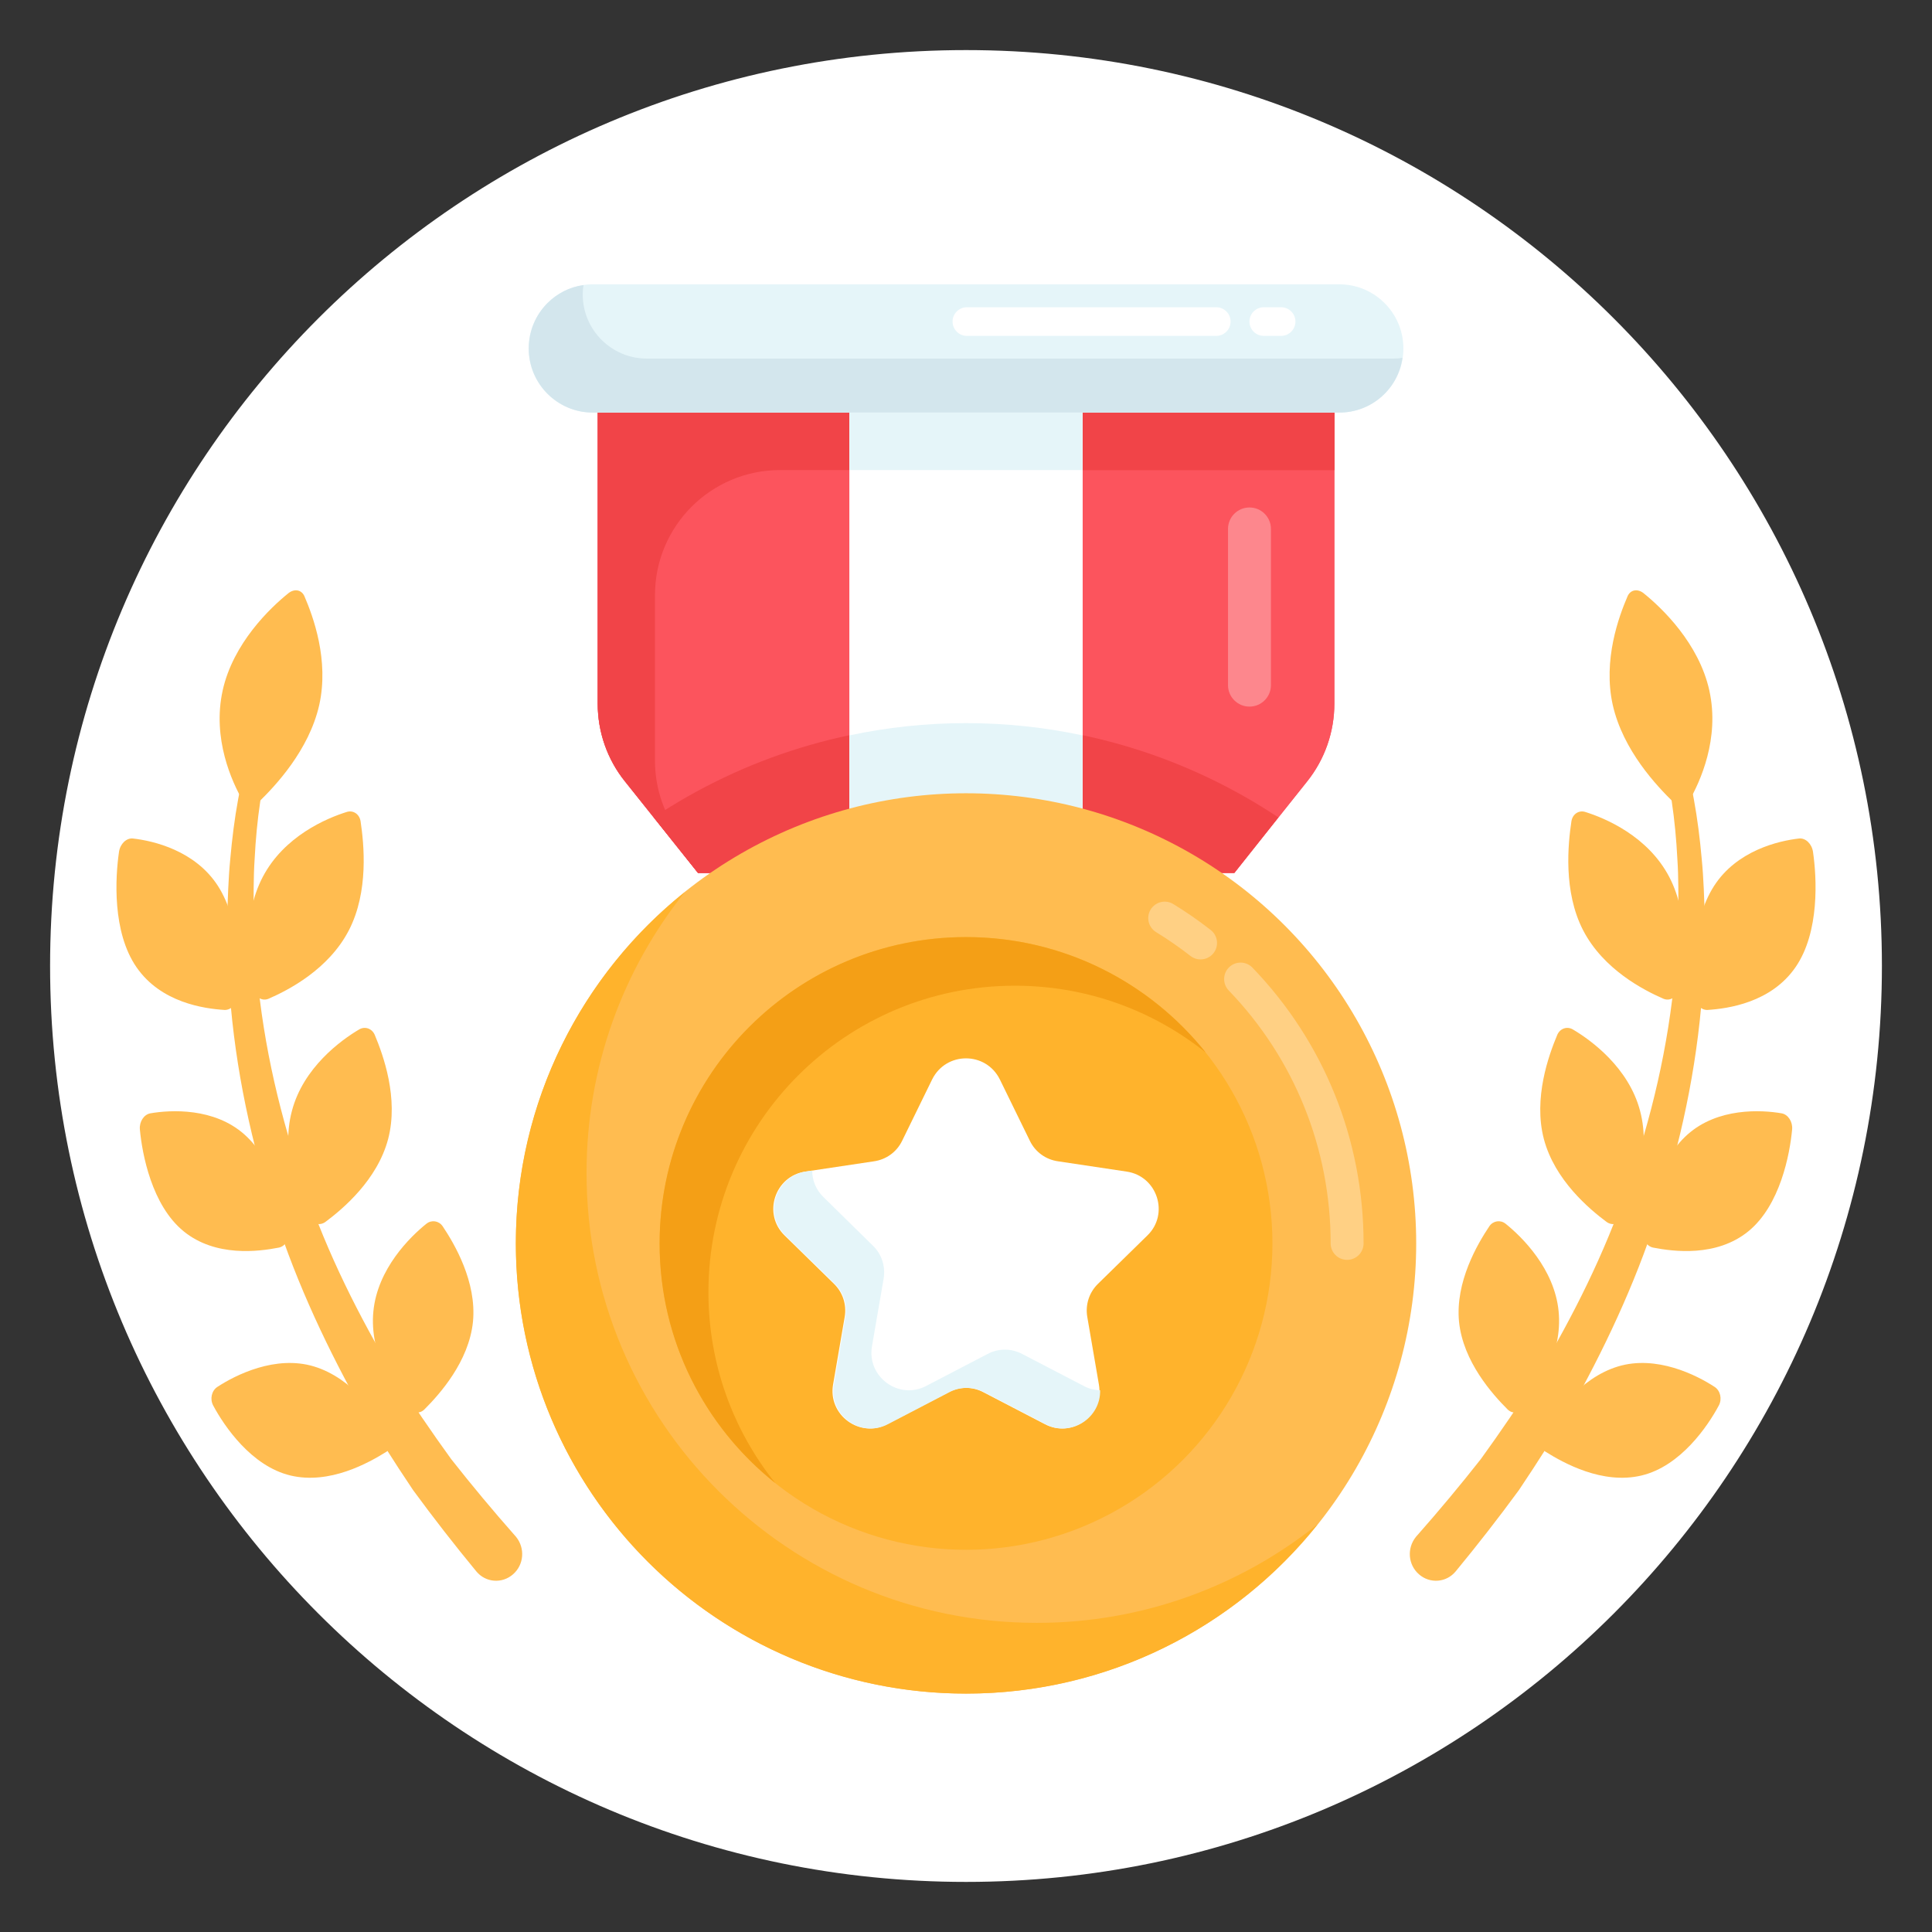 <svg xmlns:xlink="http://www.w3.org/1999/xlink" version="1.1" xmlns="http://www.w3.org/2000/svg" width="300" viewBox="0 0 135 135" height="300" id="Layer_1"><rect x="0" y="0" width="135" height="135" fill="#333333" stroke="none"/><g transform="matrix(1,0,0,1,0,0)" height="100%" width="100%"><g id="_x37_6"><g><g><path stroke-opacity="1" stroke="none" data-original-color="#592c84ff" fill-opacity="1" fill="#ffffff" d="m131.5 67.495c0 35.347-28.648 64.005-63.995 64.005s-64.005-28.658-64.005-64.005 28.658-63.995 64.005-63.995 63.995 28.648 63.995 63.995z"></path></g></g><g><g><path stroke-opacity="1" stroke="none" data-original-color="#561183ff" fill-opacity="1" fill="#ffffff" d="m116.711 67.5c0 .295 0 .599-.008.894-.476 26.779-22.317 48.317-49.202 48.317-23.998 0-43.978-17.166-48.325-39.902-.582-3.01-.886-6.127-.886-9.309 0-27.172 22.03-49.211 49.211-49.211 27.181 0 49.211 22.038 49.211 49.211z"></path></g></g><g><g><g><g><path stroke-opacity="1" stroke="none" data-original-color="#fc545dff" fill-opacity="1" fill="#fc545d" d="m93.24 28.831v20.334c0 1.976-.67 3.894-1.9 5.44l-5.091 6.397h-37.472l-5.104-6.395c-1.235-1.548-1.908-3.469-1.908-5.45v-20.327z"></path></g></g><g><g><path stroke-opacity="1" stroke="none" data-original-color="#fc545dff" fill-opacity="1" fill="#fc545d" d="m93.239 28.828v20.338c0 1.974-.664 3.896-1.905 5.434l-2.01 2.516-3.075 3.879h-37.479l-3.093-3.879-2.009-2.516c-1.24-1.538-1.904-3.459-1.904-5.434v-20.338z"></path></g></g><g><g><path stroke-opacity="1" stroke="none" data-original-color="#f14448ff" fill-opacity="1" fill="#f14448" d="m89.325 57.116-3.075 3.879h-37.479l-3.093-3.879c6.255-4.158 13.751-6.587 21.823-6.587 8.072 0 15.568 2.429 21.823 6.587z"></path></g></g><g><g><path stroke-opacity="1" stroke="none" data-original-color="#f14448ff" fill-opacity="1" fill="#f14448" d="m93.239 28.828v4.019h-38.736c-4.822 0-8.736 3.914-8.736 8.736v11.584c0 1.974.682 3.896 1.905 5.434l1.922 2.394h-.822l-5.102-6.395c-1.24-1.538-1.904-3.459-1.904-5.434v-20.338z"></path></g></g><g><g><path stroke-opacity="1" stroke="none" data-original-color="#f14448ff" fill-opacity="1" fill="#f14448" d="m59.36 28.828h33.879v4.019h-33.879z"></path></g></g><g><g><path stroke-opacity="1" stroke="none" data-original-color="#ffffffff" fill-opacity="1" fill="#ffffff" d="m59.357 28.831h16.291v36.395h-16.291z"></path></g></g><g><g><path stroke-opacity="1" stroke="none" data-original-color="#ffffffff" fill-opacity="1" fill="#ffffff" d="m59.36 28.828h16.284v32.167h-16.284z"></path></g></g><g><g><path stroke-opacity="1" stroke="none" data-original-color="#e5f5f9ff" fill-opacity="1" fill="#e5f5f9" d="m75.644 51.385v9.61h-16.284v-9.61c2.621-.559 5.347-.856 8.142-.856 2.795 0 5.521.297 8.142.856z"></path></g></g><g><g><circle stroke-opacity="1" stroke="none" data-original-color="#ffbc50ff" fill-opacity="1" r="31.455" fill="#ffbc50" cy="86.885" cx="67.503"></circle></g></g><g><g><path stroke-opacity="1" stroke="none" data-original-color="#ffb32cff" fill-opacity="1" fill="#ffb32c" d="m92.065 106.515c-5.753 7.206-14.619 11.827-24.559 11.827-17.354 0-31.463-14.091-31.463-31.463 0-9.941 4.621-18.787 11.808-24.541-4.301 5.376-6.866 12.204-6.866 19.617 0 17.354 14.09 31.444 31.464 31.444 7.413-0 14.241-2.584 19.617-6.885z"></path></g></g><g><g><circle stroke-opacity="1" stroke="none" data-original-color="#ffb32cff" fill-opacity="1" r="21.409" fill="#ffb32c" cy="86.885" cx="67.503"></circle></g></g><g><g><path stroke-opacity="1" stroke="none" data-original-color="#f49f16ff" fill-opacity="1" fill="#f49f16" d="m84.254 73.549c-3.655-2.923-8.283-4.672-13.343-4.672-11.823 0-21.409 9.587-21.409 21.41 0 5.059 1.748 9.687 4.671 13.342-4.93-3.927-8.083-9.96-8.083-16.738 0-11.837 9.602-21.41 21.41-21.41 6.793 0 12.826 3.153 16.753 8.068z"></path></g></g><g><g><g><path stroke-opacity="1" stroke="none" data-original-color="#ffffffff" fill-opacity="1" fill="#ffffff" d="m76.737 89.694c-.621.597-.907 1.456-.764 2.315l.812 4.726c.382 2.148-1.886 3.795-3.795 2.769l-4.273-2.22c-.764-.406-1.671-.406-2.435 0l-4.273 2.22c-1.91 1.026-4.177-.621-3.795-2.769l.812-4.726c.143-.859-.143-1.718-.764-2.315l-3.437-3.366c-1.551-1.504-.692-4.153 1.456-4.463l4.774-.716c.859-.119 1.599-.645 1.981-1.432l2.101-4.296c.978-1.957 3.748-1.957 4.726 0l2.101 4.296c.382.788 1.122 1.313 1.981 1.432l4.774.716c2.149.31 3.007 2.96 1.456 4.463z"></path></g></g></g><g><g><g><path stroke-opacity="1" stroke="none" data-original-color="#e5f5f9ff" fill-opacity="1" fill="#e5f5f9" d="m75.711 96.837c.377.208.774.298 1.161.308.05 1.936-2.045 3.315-3.831 2.362l-4.268-2.223c-.764-.407-1.677-.407-2.442 0l-4.268 2.223c-1.906 1.022-4.179-.625-3.791-2.769l.804-4.725c.149-.864-.139-1.727-.764-2.323l-3.435-3.365c-1.548-1.499-.695-4.149 1.459-4.467l.417-.06c0 .655.248 1.33.794 1.856l3.434 3.375c.625.596.903 1.449.764 2.313l-.814 4.725c-.377 2.144 1.886 3.792 3.802 2.769l4.268-2.223c.764-.407 1.667-.407 2.432 0z"></path></g></g></g><g><g><g><path stroke-opacity="1" stroke="none" data-original-color="#e5f5f9ff" fill-opacity="1" fill="#e5f5f9" d="m98.063 24.349v0c0 2.475-2.007 4.482-4.482 4.482h-52.157c-2.475 0-4.482-2.007-4.482-4.482v-0c0-2.475 2.007-4.482 4.482-4.482h52.157c2.475 0 4.482 2.007 4.482 4.482z"></path></g></g><g><g><path stroke-opacity="1" stroke="none" data-original-color="#d3e6edff" fill-opacity="1" fill="#d3e6ed" d="m97.999 24.999c-.301 2.166-2.151 3.829-4.417 3.829h-52.16c-2.467 0-4.475-2.008-4.475-4.475 0-1.248.502-2.366 1.305-3.17.674-.674 1.549-1.133 2.524-1.262-.043.215-.057.43-.057.66 0 2.467 2.008 4.475 4.474 4.475h52.16c.215 0 .43-.014.645-.057z"></path></g></g></g><g><g><path stroke-opacity="1" stroke="none" data-original-color="#e5f5f9ff" fill-opacity="1" fill="#e5f5f9" d="m59.36 28.828h16.284v4.019h-16.284z"></path></g></g></g><g><g><g><g><path stroke-opacity="1" stroke="none" data-original-color="#ffffffff" fill-opacity="1" fill="#ffffff" d="m89.519 23.47h-1.212c-.553 0-1-.448-1-1s.447-1 1-1h1.212c.553 0 1 .448 1 1s-.447 1-1 1z"></path></g></g></g><g><g><g><path stroke-opacity="1" stroke="none" data-original-color="#ffffffff" fill-opacity="1" fill="#ffffff" d="m84.988 23.47h-17.426c-.553 0-1-.448-1-1s.447-1 1-1h17.426c.553 0 1 .448 1 1s-.447 1-1 1z"></path></g></g></g></g><g opacity=".3"><g><g><path stroke-opacity="1" stroke="none" data-original-color="#ffffffff" fill-opacity="1" fill="#ffffff" d="m87.308 49.375c-.828 0-1.5-.671-1.5-1.5v-10.915c0-.829.672-1.5 1.5-1.5s1.5.671 1.5 1.5v10.915c0 .829-.672 1.5-1.5 1.5z"></path></g></g></g><g opacity=".3"><g><g><g><path stroke-opacity="1" stroke="none" data-original-color="#ffffffff" fill-opacity="1" fill="#ffffff" d="m94.13 88.034c-.635 0-1.15-.515-1.15-1.15 0-6.628-2.529-12.905-7.121-17.674-.44-.458-.427-1.186.03-1.626.459-.44 1.187-.427 1.626.03 5.008 5.2 7.766 12.043 7.766 19.27 0 .635-.516 1.15-1.15 1.15z"></path></g></g></g><g><g><g><path stroke-opacity="1" stroke="none" data-original-color="#ffffffff" fill-opacity="1" fill="#ffffff" d="m83.89 67.041c-.247 0-.497-.08-.707-.244-.766-.598-1.572-1.158-2.399-1.663-.541-.332-.712-1.04-.381-1.581.334-.542 1.041-.711 1.582-.381.9.551 1.78 1.161 2.614 1.812.5.391.589 1.114.198 1.614-.227.29-.565.442-.907.442z"></path></g></g></g></g></g><g><g><g><g><g><path stroke-opacity="1" stroke="none" data-original-color="#ffbc50ff" fill-opacity="1" fill="#ffbc50" d="m122.171 86.035c2.223-1.813 2.895-5.387 3.055-7.114.048-.54-.28-1.041-.726-1.125-1.436-.25-4.469-.408-6.588 1.484-2.125 1.902-2.819 5.223-3.075 6.819-.071.501.227.978.665 1.076 1.417.277 4.438.681 6.67-1.14z"></path></g></g></g><g><g><path stroke-opacity="1" stroke="none" data-original-color="#ffbc50ff" fill-opacity="1" fill="#ffbc50" d="m114.708 103.1c2.731-.652 4.629-3.456 5.397-4.892.238-.45.109-1.027-.284-1.29-1.275-.836-4.077-2.251-6.766-1.434-2.702.82-4.514 3.472-5.32 4.762-.244.41-.13.937.256 1.192 1.25.78 3.975 2.317 6.717 1.663z"></path></g></g><g><g><path stroke-opacity="1" stroke="none" data-original-color="#ffbc50ff" fill-opacity="1" fill="#ffbc50" d="m107.879 79.591c-.748-2.856.342-5.866.94-7.289.193-.436.677-.605 1.08-.372 1.286.757 3.907 2.67 4.703 5.694.811 3.043-.488 6.138-1.222 7.496-.237.425-.724.539-1.111.269-1.211-.902-3.632-2.928-4.39-5.798z"></path></g></g><g><g><g><path stroke-opacity="1" stroke="none" data-original-color="#ffbc50ff" fill-opacity="1" fill="#ffbc50" d="m125.46 67.589c1.705-2.464 1.487-6.276 1.224-8.068-.083-.561-.517-.973-.964-.931-1.438.161-4.362.839-5.956 3.327-1.595 2.498-1.464 6.042-1.343 7.737.048.528.446.934.894.917 1.43-.092 4.436-.508 6.145-2.982z"></path></g></g></g><g><g><path stroke-opacity="1" stroke="none" data-original-color="#ffbc50ff" fill-opacity="1" fill="#ffbc50" d="m110.623 65.007c-1.401-2.714-1.056-6.037-.818-7.626.081-.49.504-.781.953-.649 1.424.442 4.393 1.696 5.885 4.551 1.5 2.873.988 6.367.6 7.942-.128.494-.578.742-1.007.564-1.386-.602-4.2-2.05-5.612-4.782z"></path></g></g><g><g><path stroke-opacity="1" stroke="none" data-original-color="#ffbc50ff" fill-opacity="1" fill="#ffbc50" d="m101.95 92.352c-.268-2.788 1.294-5.435 2.123-6.673.263-.378.765-.458 1.127-.173 1.147.919 3.417 3.148 3.709 6.117.299 2.987-1.481 5.658-2.422 6.802-.3.357-.811.381-1.138.064-1.048-1.047-3.116-3.335-3.399-6.137z"></path></g></g><g><g><g><path stroke-opacity="1" stroke="none" data-original-color="#ffbc50ff" fill-opacity="1" fill="#ffbc50" d="m119.444 48.264c.736 3.35-.65 6.369-1.404 7.68-.245.409-.727.454-1.106.111-1.164-1.133-3.52-3.615-4.241-6.792-.699-3.143.425-6.187 1.041-7.615.199-.433.674-.527 1.092-.214 1.296 1.038 3.892 3.517 4.619 6.83z"></path></g></g></g><g><g><path stroke-opacity="1" stroke="none" data-original-color="#ffbc50ff" fill-opacity="1" fill="#ffbc50" d="m117.301 51.623c.918 2.832 1.359 5.586 1.607 8.385.137 1.395.175 2.776.217 4.165-.016 1.375-.028 2.757-.104 4.117-.307 5.459-1.374 10.716-2.925 15.671-1.513 4.988-3.645 9.601-6.036 13.951-1.261 2.128-2.572 4.199-3.926 6.212-1.43 1.952-2.904 3.844-4.415 5.675-.657.798-1.811.874-2.57.205-.765-.668-.849-1.824-.212-2.611.015-.018.03-.035.043-.051.017-.019.034-.038.051-.057 1.516-1.718 3-3.495 4.444-5.331 1.371-1.895 2.701-3.847 3.987-5.855 2.438-4.103 4.655-8.479 6.265-13.218 1.657-4.71 2.853-9.73 3.322-14.953.122-1.303.169-2.622.232-3.943-.008-1.322.016-2.655-.076-3.989-.134-2.647-.503-5.405-1.223-7.892-.009-.027-.015-.054-.023-.081-.128-.449.063-.895.438-.999.362-.1.764.166.905.6z"></path></g></g></g><g><g><g><g><path stroke-opacity="1" stroke="none" data-original-color="#ffbc50ff" fill-opacity="1" fill="#ffbc50" d="m12.829 86.035c-2.223-1.813-2.895-5.387-3.055-7.114-.048-.54.28-1.041.726-1.125 1.436-.25 4.469-.408 6.588 1.484 2.125 1.902 2.819 5.223 3.075 6.819.071.501-.227.978-.665 1.076-1.417.277-4.438.681-6.67-1.14z"></path></g></g></g><g><g><path stroke-opacity="1" stroke="none" data-original-color="#ffbc50ff" fill-opacity="1" fill="#ffbc50" d="m20.292 103.1c-2.731-.652-4.629-3.456-5.397-4.892-.238-.45-.109-1.027.284-1.29 1.275-.836 4.077-2.251 6.766-1.434 2.702.82 4.514 3.472 5.32 4.762.244.41.13.937-.256 1.192-1.25.78-3.975 2.317-6.717 1.663z"></path></g></g><g><g><path stroke-opacity="1" stroke="none" data-original-color="#ffbc50ff" fill-opacity="1" fill="#ffbc50" d="m27.121 79.591c.748-2.856-.342-5.866-.94-7.289-.193-.436-.677-.605-1.08-.372-1.286.757-3.907 2.67-4.703 5.694-.811 3.043.488 6.138 1.222 7.496.237.425.724.539 1.111.269 1.211-.902 3.632-2.928 4.39-5.798z"></path></g></g><g><g><g><path stroke-opacity="1" stroke="none" data-original-color="#ffbc50ff" fill-opacity="1" fill="#ffbc50" d="m9.54 67.589c-1.705-2.464-1.487-6.276-1.224-8.068.083-.561.517-.973.964-.931 1.438.161 4.362.839 5.956 3.327 1.595 2.498 1.464 6.042 1.343 7.737-.048.528-.446.934-.894.917-1.43-.092-4.436-.508-6.145-2.982z"></path></g></g></g><g><g><path stroke-opacity="1" stroke="none" data-original-color="#ffbc50ff" fill-opacity="1" fill="#ffbc50" d="m24.377 65.007c1.401-2.714 1.056-6.037.818-7.626-.081-.49-.504-.781-.953-.649-1.424.442-4.393 1.696-5.885 4.551-1.5 2.873-.988 6.367-.6 7.942.128.494.578.742 1.007.564 1.386-.602 4.2-2.05 5.612-4.782z"></path></g></g><g><g><path stroke-opacity="1" stroke="none" data-original-color="#ffbc50ff" fill-opacity="1" fill="#ffbc50" d="m33.05 92.352c.268-2.788-1.294-5.435-2.123-6.673-.263-.378-.765-.458-1.127-.173-1.147.919-3.417 3.148-3.709 6.117-.299 2.987 1.481 5.658 2.422 6.802.3.357.811.381 1.138.064 1.048-1.047 3.116-3.335 3.399-6.137z"></path></g></g><g><g><g><path stroke-opacity="1" stroke="none" data-original-color="#ffbc50ff" fill-opacity="1" fill="#ffbc50" d="m15.556 48.264c-.736 3.35.65 6.369 1.404 7.68.245.409.727.454 1.106.111 1.164-1.133 3.52-3.615 4.241-6.792.699-3.143-.425-6.187-1.041-7.615-.199-.433-.674-.527-1.092-.214-1.296 1.038-3.892 3.517-4.619 6.83z"></path></g></g></g><g><g><path stroke-opacity="1" stroke="none" data-original-color="#ffbc50ff" fill-opacity="1" fill="#ffbc50" d="m17.699 51.623c-.918 2.832-1.359 5.586-1.607 8.385-.137 1.395-.175 2.776-.217 4.165.016 1.375.028 2.757.104 4.117.307 5.459 1.373 10.716 2.925 15.671 1.513 4.988 3.645 9.601 6.036 13.951 1.261 2.128 2.572 4.199 3.926 6.212 1.43 1.952 2.904 3.844 4.415 5.675.657.798 1.811.874 2.57.205.765-.668.849-1.824.212-2.611-.015-.018-.03-.035-.043-.051-.017-.019-.034-.038-.051-.057-1.516-1.718-3-3.495-4.444-5.331-1.371-1.895-2.701-3.847-3.987-5.855-2.438-4.103-4.655-8.479-6.265-13.218-1.657-4.71-2.853-9.73-3.322-14.953-.122-1.303-.169-2.622-.232-3.943.008-1.322-.016-2.655.076-3.989.134-2.647.503-5.405 1.223-7.892.009-.027.015-.054.023-.081.128-.449-.063-.895-.438-.999-.362-.1-.764.166-.905.6z"></path></g></g></g></g></g></g></svg>